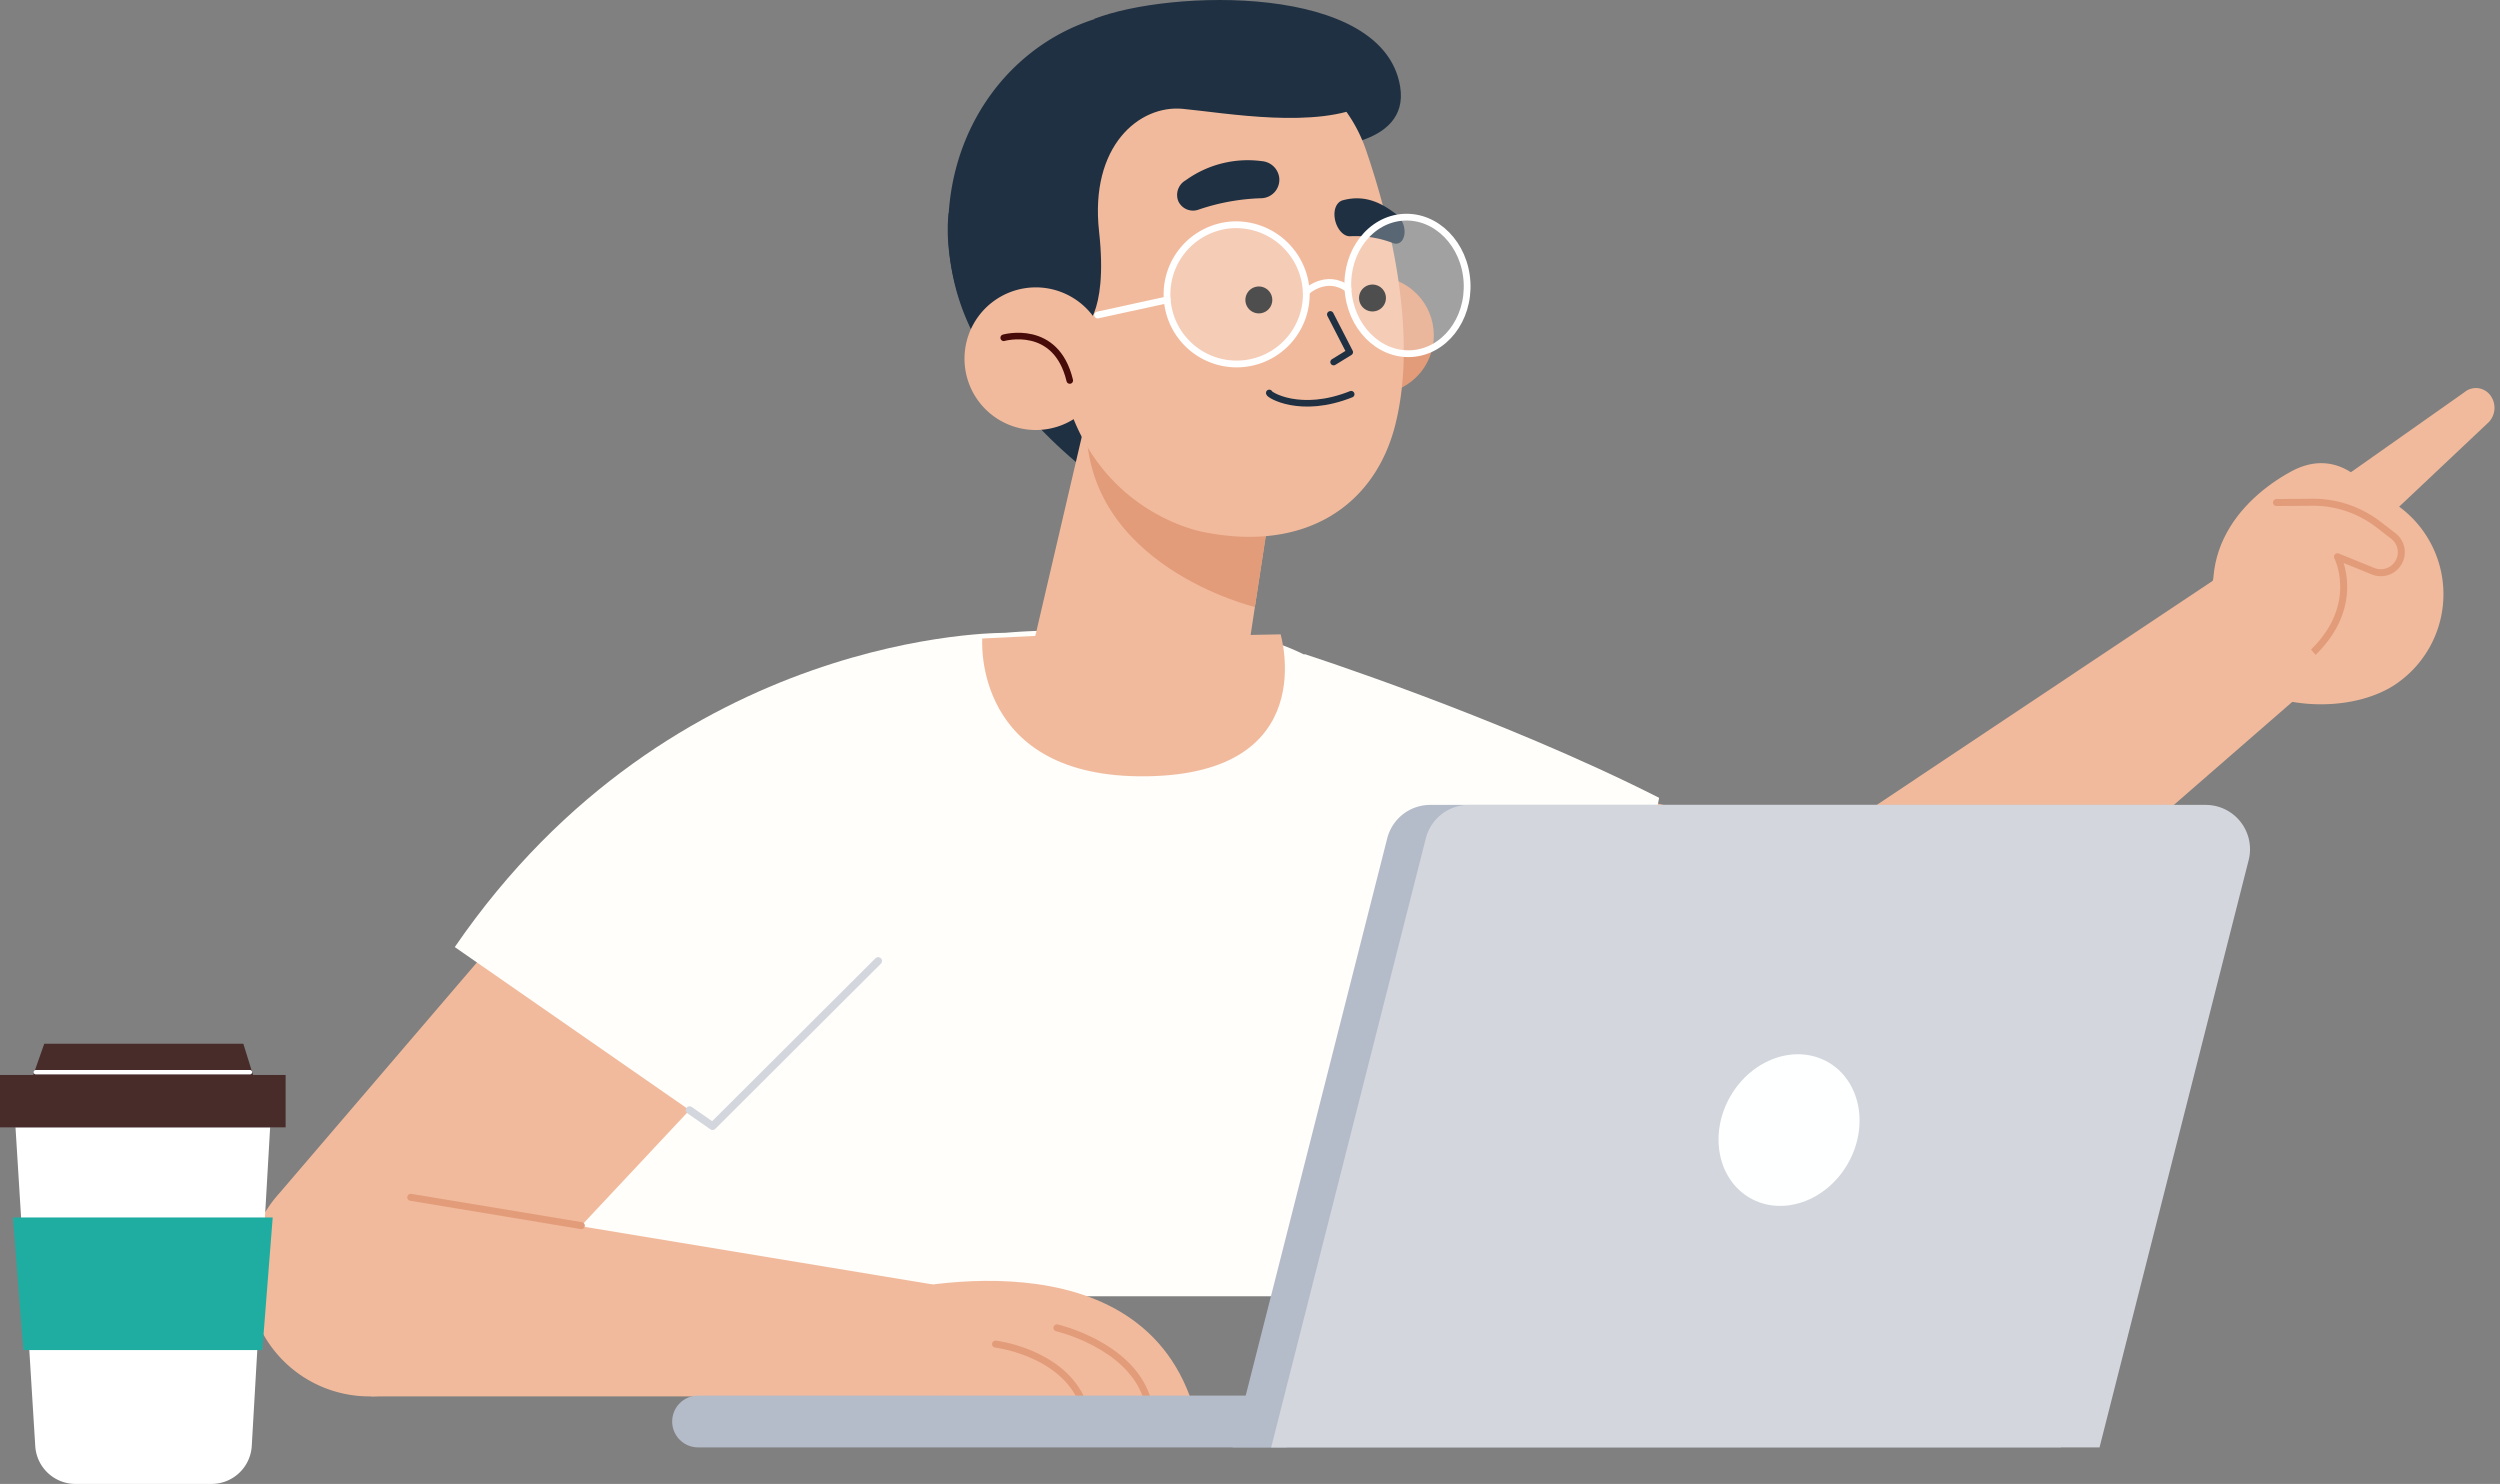 <svg xmlns="http://www.w3.org/2000/svg" width="530.34" height="314.796" viewBox="0 0 530.34 314.796">
  <rect x="0" y="0" width="530.34" height="314.796" fill="#808080" stroke="none"/>
  <g id="Feature-icons" transform="translate(0 0)">
    <g id="Group-2">
      <g id="Group_86-Copy">
        <g id="Group_83" transform="translate(52.57)">
          <g id="Group_75" transform="translate(0 6.604)">
            <g id="Group_70" transform="matrix(0.934, 0.358, -0.358, 0.934, 274.739, 0)">
              <g id="Group_66" transform="translate(107.96 -0.132)">
                <g id="Group_64" transform="translate(65.381 -0.21)">
                  <path id="Path_32" d="M43.871,36.461C36.35,46.77,16.992,52.175,6.709,44.67S-.877,19.594,6.643,9.285A23.044,23.044,0,0,1,43.866,36.459Z" transform="translate(1.064 28.728)" fill="#f1ba9c"/>
                  <path id="Path_33" d="M25.933,2.741S16.165-4.59,8.289,4.633-6.7,30.709,10.9,45.807Z" transform="translate(-0.032 26.113)" fill="#f1ba9c"/>
                  <path id="Path_34" d="M12.554,34.841,26.44,5.985A4.414,4.414,0,0,0,24.225.308h0a3.809,3.809,0,0,0-4.9,1.646L-.037,30.815Z" transform="translate(17.213 -0.021)" fill="#f1ba9c"/>
                  <path id="Path_35" d="M-.005,4.319,7.021,1.56a22.755,22.755,0,0,1,14.9-.608L25.7,2.089a4.328,4.328,0,0,1,3.061,4.473h0a4.351,4.351,0,0,1-4.419,4.027l-8.156-.162s9.537,8.507,1.234,23.135" transform="translate(7.716 33.694)" fill="none" stroke="#e29c79" stroke-linecap="round" stroke-linejoin="round" stroke-width="1.483" fill-rule="evenodd"/>
                </g>
                <g id="Group_65" transform="translate(-0.066 53.09)">
                  <path id="Path_36" d="M3.857,93.414,70.111-.086l26.12,14.019L41.441,116.971A22.232,22.232,0,0,1,7.067,122.5h0A22.235,22.235,0,0,1,3.857,93.414Z" fill="#f1ba9c"/>
                </g>
              </g>
              <g id="Group_69" transform="translate(0.032 139.182)">
                <g id="Group_67" transform="translate(3.872 -0.005)">
                  <path id="Path_37" d="M28.654,10.846,121.4-.148c13.3.258,25.285,4.739,25.926,18.011h0a25.382,25.382,0,0,1-23.991,26.522L28.894,63.363c-13.319.726-24.678-4.5-28.036-17.368h0a28.117,28.117,0,0,1,27.8-35.149Z" fill="#f1ba9c"/>
                </g>
                <g id="Group_68" transform="translate(-0.002 1.61)">
                  <path id="Path_38" d="M81.177,2.216,90.8,57.086l-55.91,9.893L0,.67S43.462-1.692,81.177,2.216Z" fill="#fffefb"/>
                </g>
              </g>
            </g>
            <g id="Group_71" transform="translate(62.075 126.699)">
              <path id="Path_39" d="M109.312.826h-.006C109.064.819,53.349-.706,26.4,36.844.195,73.345.284,137.974.313,141.827a.185.185,0,0,0,.057.129.189.189,0,0,0,.132.051H214.773a.189.189,0,0,0,.149-.072.2.2,0,0,0,.035-.162L191.018,41.526c-4.688-19.632-21.612-36.37-41.486-39.877C138.909-.225,126.455.271,109.312.826Z" transform="translate(-0.311 -0.322)" fill="#fffefb"/>
            </g>
            <g id="Group_74" transform="translate(0 127.651)">
              <path id="Path_40" d="M85.661,23.457,7.235,115.066a25.772,25.772,0,0,0,3.256,37.609h0a25.771,25.771,0,0,0,33.156-1.217l75.208-80.292Z" transform="translate(-0.574 3.84)" fill="#f1ba9c"/>
              <g id="Group_72" transform="translate(26.162 119.738)">
                <path id="Path_41" d="M.717,42.3H122.228L119.851,18.56,21.1,2.214Z" transform="translate(-0.717 -0.07)" fill="#f1ba9c"/>
                <path id="Path_42" d="M92.168,18.389s52.723-14.645,66.127,21.58H106.117Z" transform="translate(15.394 2.263)" fill="#f1ba9c"/>
                <path id="Path_43" d="M124.405,23.933s15.158,3.494,18.983,14.543" transform="translate(21.073 3.756)" fill="none" stroke="#e29c79" stroke-linecap="round" stroke-linejoin="round" stroke-width="1.483" fill-rule="evenodd"/>
                <path id="Path_44" d="M113.339,26.866s13.015,1.56,17.919,11.093" transform="translate(19.123 4.272)" fill="none" stroke="#e29c79" stroke-linecap="round" stroke-linejoin="round" stroke-width="1.483" fill-rule="evenodd"/>
                <line id="Line_8" x1="36.193" y1="6.008" transform="translate(8.401 0)" fill="none" stroke="#e29c79" stroke-linecap="round" stroke-linejoin="round" stroke-width="1.483"/>
              </g>
              <g id="Group_73" transform="translate(43.905 0)">
                <path id="Path_45" d="M117.405.249S47.119-.664.774,66.9l60.892,42.292,53.828-54.089Z" transform="translate(-0.774 -0.248)" fill="#fffefb"/>
                <path id="Path_46" d="M83.133,59.428,48.006,94.467l-4.887-3.4" transform="translate(6.685 10.177)" fill="none" stroke="#d3d6dd" stroke-linecap="round" stroke-linejoin="round" stroke-width="1.63" fill-rule="evenodd"/>
              </g>
            </g>
          </g>
          <g id="Group_78" transform="translate(90.027 170.747)">
            <path id="Path_47" d="M5.7,117.86H130.553V106.876H5.7A5.494,5.494,0,0,0,.209,112.37h0A5.494,5.494,0,0,0,5.7,117.86Z" transform="translate(-0.209 18.435)" fill="#b5bcc9"/>
            <g id="Group_77" transform="translate(118.875 0)">
              <path id="Path_48" d="M.5,136.629H176.226L207.858,12.055A9.407,9.407,0,0,0,198.742.334H42.427a9.406,9.406,0,0,0-9.116,7.091Z" transform="translate(-0.502 -0.334)" fill="#b5bcc9"/>
              <g id="Group_76-Clipped" transform="translate(8.19)">
                <g id="Group_76" transform="translate(0)">
                  <g id="Path_49">
                    <path id="Path_3442" data-name="Path 3442" d="M.393,136.629H176.118L207.751,12.055A9.407,9.407,0,0,0,198.635.334H42.318A9.407,9.407,0,0,0,33.2,7.427Z" transform="translate(-0.393 -0.334)" fill="#d3d6dd"/>
                  </g>
                </g>
              </g>
            </g>
            <ellipse id="Ellipse_6" cx="16.616" cy="14.361" rx="16.616" ry="14.361" transform="translate(216.179 76.193) rotate(-60)" fill="#feffff"/>
          </g>
          <g id="Group_82" transform="translate(148.475)">
            <path id="Path_51" d="M.614,38.555s-4.457,26.2,27.1,52.969L30.943,78.89Z" transform="translate(-0.398 6.59)" fill="#1f3042"/>
            <path id="Path_52" d="M73.854,31.484s20,.2,17.876-12.923c-3.568-22-48.9-20.664-64.94-14.37Z" transform="translate(4.252 -0.171)" fill="#1f3042"/>
            <path id="Path_53" d="M91.286,51.289A46.33,46.33,0,0,1,41.956,94.41C16.427,92.7-1.116,70.549.6,45.023S22.641.248,48.166,1.962A46.329,46.329,0,0,1,91.286,51.289Z" transform="translate(-0.383 0.125)" fill="#1f3042"/>
            <circle id="Ellipse_7" cx="12.466" cy="12.466" r="12.466" transform="translate(73.783 76.228) rotate(-61.838)" fill="#e29c79"/>
            <path id="Path_54" d="M66.778,93.969l-5.11,33.613a22.305,22.305,0,0,1-26.5,18.507h0c-12.3-2.5-22.684-4.171-19.859-16.4L31.994,58.167Z" transform="translate(2.146 10.045)" fill="#f1ba9c"/>
            <path id="Path_55" d="M61.146,115.581S24.6,106.858,25.414,75.991L64.237,95.629Z" transform="translate(4.007 13.186)" fill="#e29c79"/>
            <path id="Path_56" d="M68.586,11.68a31.6,31.6,0,0,1,17.3,19.131c4.389,12.86,11.143,37.778,6.061,57.9-4.283,16.956-18.878,27.033-40.5,22.749,0,0-27.638-4.488-31.245-38.536C15.21,25.842,43.85,1.264,68.586,11.68Z" transform="translate(2.99 1.439)" fill="#f1ba9c"/>
            <g id="Group_80" transform="translate(31.798 33.986)">
              <path id="Path_57" d="M47.274,26.78A2.852,2.852,0,1,0,49.319,23.3,2.852,2.852,0,0,0,47.274,26.78Z" transform="translate(8.278 3.172)" fill="#101010"/>
              <path id="Path_58" d="M26.776,27.125a2.852,2.852,0,1,0,2.045-3.477,2.852,2.852,0,0,0-2.045,3.477Z" transform="translate(4.667 3.233)" fill="#101010"/>
              <path id="Path_59" d="M42,28.593,46.118,36.6,42.7,38.7" transform="translate(7.365 4.12)" fill="none" stroke="#1f3042" stroke-linecap="round" stroke-linejoin="round" stroke-width="1.398" fill-rule="evenodd"/>
              <path id="Path_60" d="M36.018,4.373h0a3.928,3.928,0,0,1-3.736,4.471,45.154,45.154,0,0,0-13.309,2.4,3.431,3.431,0,0,1-4.389-1.864h0a3.577,3.577,0,0,1,1.6-4.338A22.506,22.506,0,0,1,32.35.978,4.036,4.036,0,0,1,36.018,4.373Z" transform="translate(2.497 -0.779)" fill="#1f3042"/>
              <path id="Path_61" d="M42.777,11.608h0c.237,2.259,1.757,4.159,3.28,4.091a22.091,22.091,0,0,1,9.074,1.436c1.248.505,2.353-.389,2.48-2.1h0a4.839,4.839,0,0,0-1.872-4.1C53.383,9.187,49.7,6.646,44.5,8.073,43.327,8.393,42.585,9.788,42.777,11.608Z" transform="translate(7.496 0.432)" fill="#1f3042"/>
              <g id="Group_79" transform="translate(0 11.367)">
                <path id="Path_62" d="M42.082,16.931A14.773,14.773,0,1,1,26.471,2.71,14.935,14.935,0,0,1,42.082,16.931Z" transform="translate(2.176 -0.372)" fill="#fff" opacity="0.26"/>
                <ellipse id="Ellipse_8" cx="12.657" cy="14.494" rx="12.657" ry="14.494" transform="matrix(0.998, -0.057, 0.057, 0.998, 52.276, 1.453)" fill="#fff" opacity="0.26"/>
                <path id="Path_63" d="M42.082,16.931A14.773,14.773,0,1,1,26.471,2.71,14.935,14.935,0,0,1,42.082,16.931Z" transform="translate(2.176 -0.372)" fill="none" stroke="#fff" stroke-linecap="round" stroke-linejoin="round" stroke-width="1.436" fill-rule="evenodd"/>
                <ellipse id="Ellipse_9" cx="12.657" cy="14.494" rx="12.657" ry="14.494" transform="matrix(0.998, -0.057, 0.057, 0.998, 52.276, 1.453)" fill="none" stroke="#fff" stroke-linecap="round" stroke-linejoin="round" stroke-width="1.436"/>
                <path id="Path_64" d="M37.658,15.1s4.214-4.034,8.855-.635" transform="translate(6.6 1.461)" fill="none" stroke="#fff" stroke-linecap="round" stroke-linejoin="round" stroke-width="1.436" fill-rule="evenodd"/>
                <line id="Line_9" x1="14.763" y2="3.218" transform="translate(0 18.254)" fill="none" stroke="#fff" stroke-linecap="round" stroke-linejoin="round" stroke-width="1.436"/>
              </g>
              <path id="Path_65" d="M30.988,42.755c-.122.356,6.587,4.584,17.38.271" transform="translate(5.424 6.615)" fill="none" stroke="#1f3042" stroke-linecap="round" stroke-linejoin="round" stroke-width="1.398" fill-rule="evenodd"/>
            </g>
            <path id="Path_66" d="M26.084,68.822s5.605-2.69,3.6-20.865S38.234,21.066,47.432,21.94s28.453,4.38,39.189-1.01c0,0-14.3-19.7-45.136-11.088s-24.546,55-24.546,55Z" transform="translate(2.423 1.149)" fill="#1f3042"/>
            <g id="Group_81" transform="translate(3.56 60.962)">
              <path id="Path_67" d="M1.409,20.2A15.128,15.128,0,1,0,2.583,8.685,15.128,15.128,0,0,0,1.409,20.2Z" transform="translate(-0.772 -0.73)" fill="#f1ba9c"/>
              <path id="Path_68" d="M7.845,9.875s11.1-3.15,14.012,9.064" transform="translate(0.473 0.816)" fill="none" stroke="#470b09" stroke-linecap="round" stroke-linejoin="round" stroke-width="1.398" fill-rule="evenodd"/>
            </g>
            <path id="Path_69" d="M6.634,115.505l23.281-1.144,29.558.468,10.449-.208s8.82,29.565-28.347,30.113S6.634,115.505,6.634,115.505Z" transform="translate(0.696 19.945)" fill="#f1ba9c"/>
          </g>
        </g>
        <g id="Group_85" transform="translate(0 221.413)">
          <path id="Path_70" d="M2.873,15.177,7.067,82.845A8.553,8.553,0,0,0,15.6,90.821H44.455A8.552,8.552,0,0,0,52.99,82.8l3.9-67.628Z" transform="translate(0.415 2.561)" fill="#fff"/>
          <g id="Group_84" transform="translate(0 0)">
            <rect id="Rectangle_33" width="60.589" height="11.113" transform="translate(0 6.625)" fill="#472c2a"/>
            <path id="Path_71" d="M5.177,9.741,8.565.1H50.8l3,9.646Z" transform="translate(0.82 -0.095)" fill="#472c2a"/>
            <line id="Line_10" x2="45.423" transform="translate(7.596 6.039)" fill="none" stroke="#fff" stroke-linecap="round" stroke-linejoin="round" stroke-width="0.932"/>
          </g>
          <path id="Path_72" d="M55.317,59.567H4.608l-2.2-28.14H57.518Z" transform="translate(0.333 5.424)" fill="#20ada1"/>
        </g>
      </g>
    </g>
  </g>
</svg>
